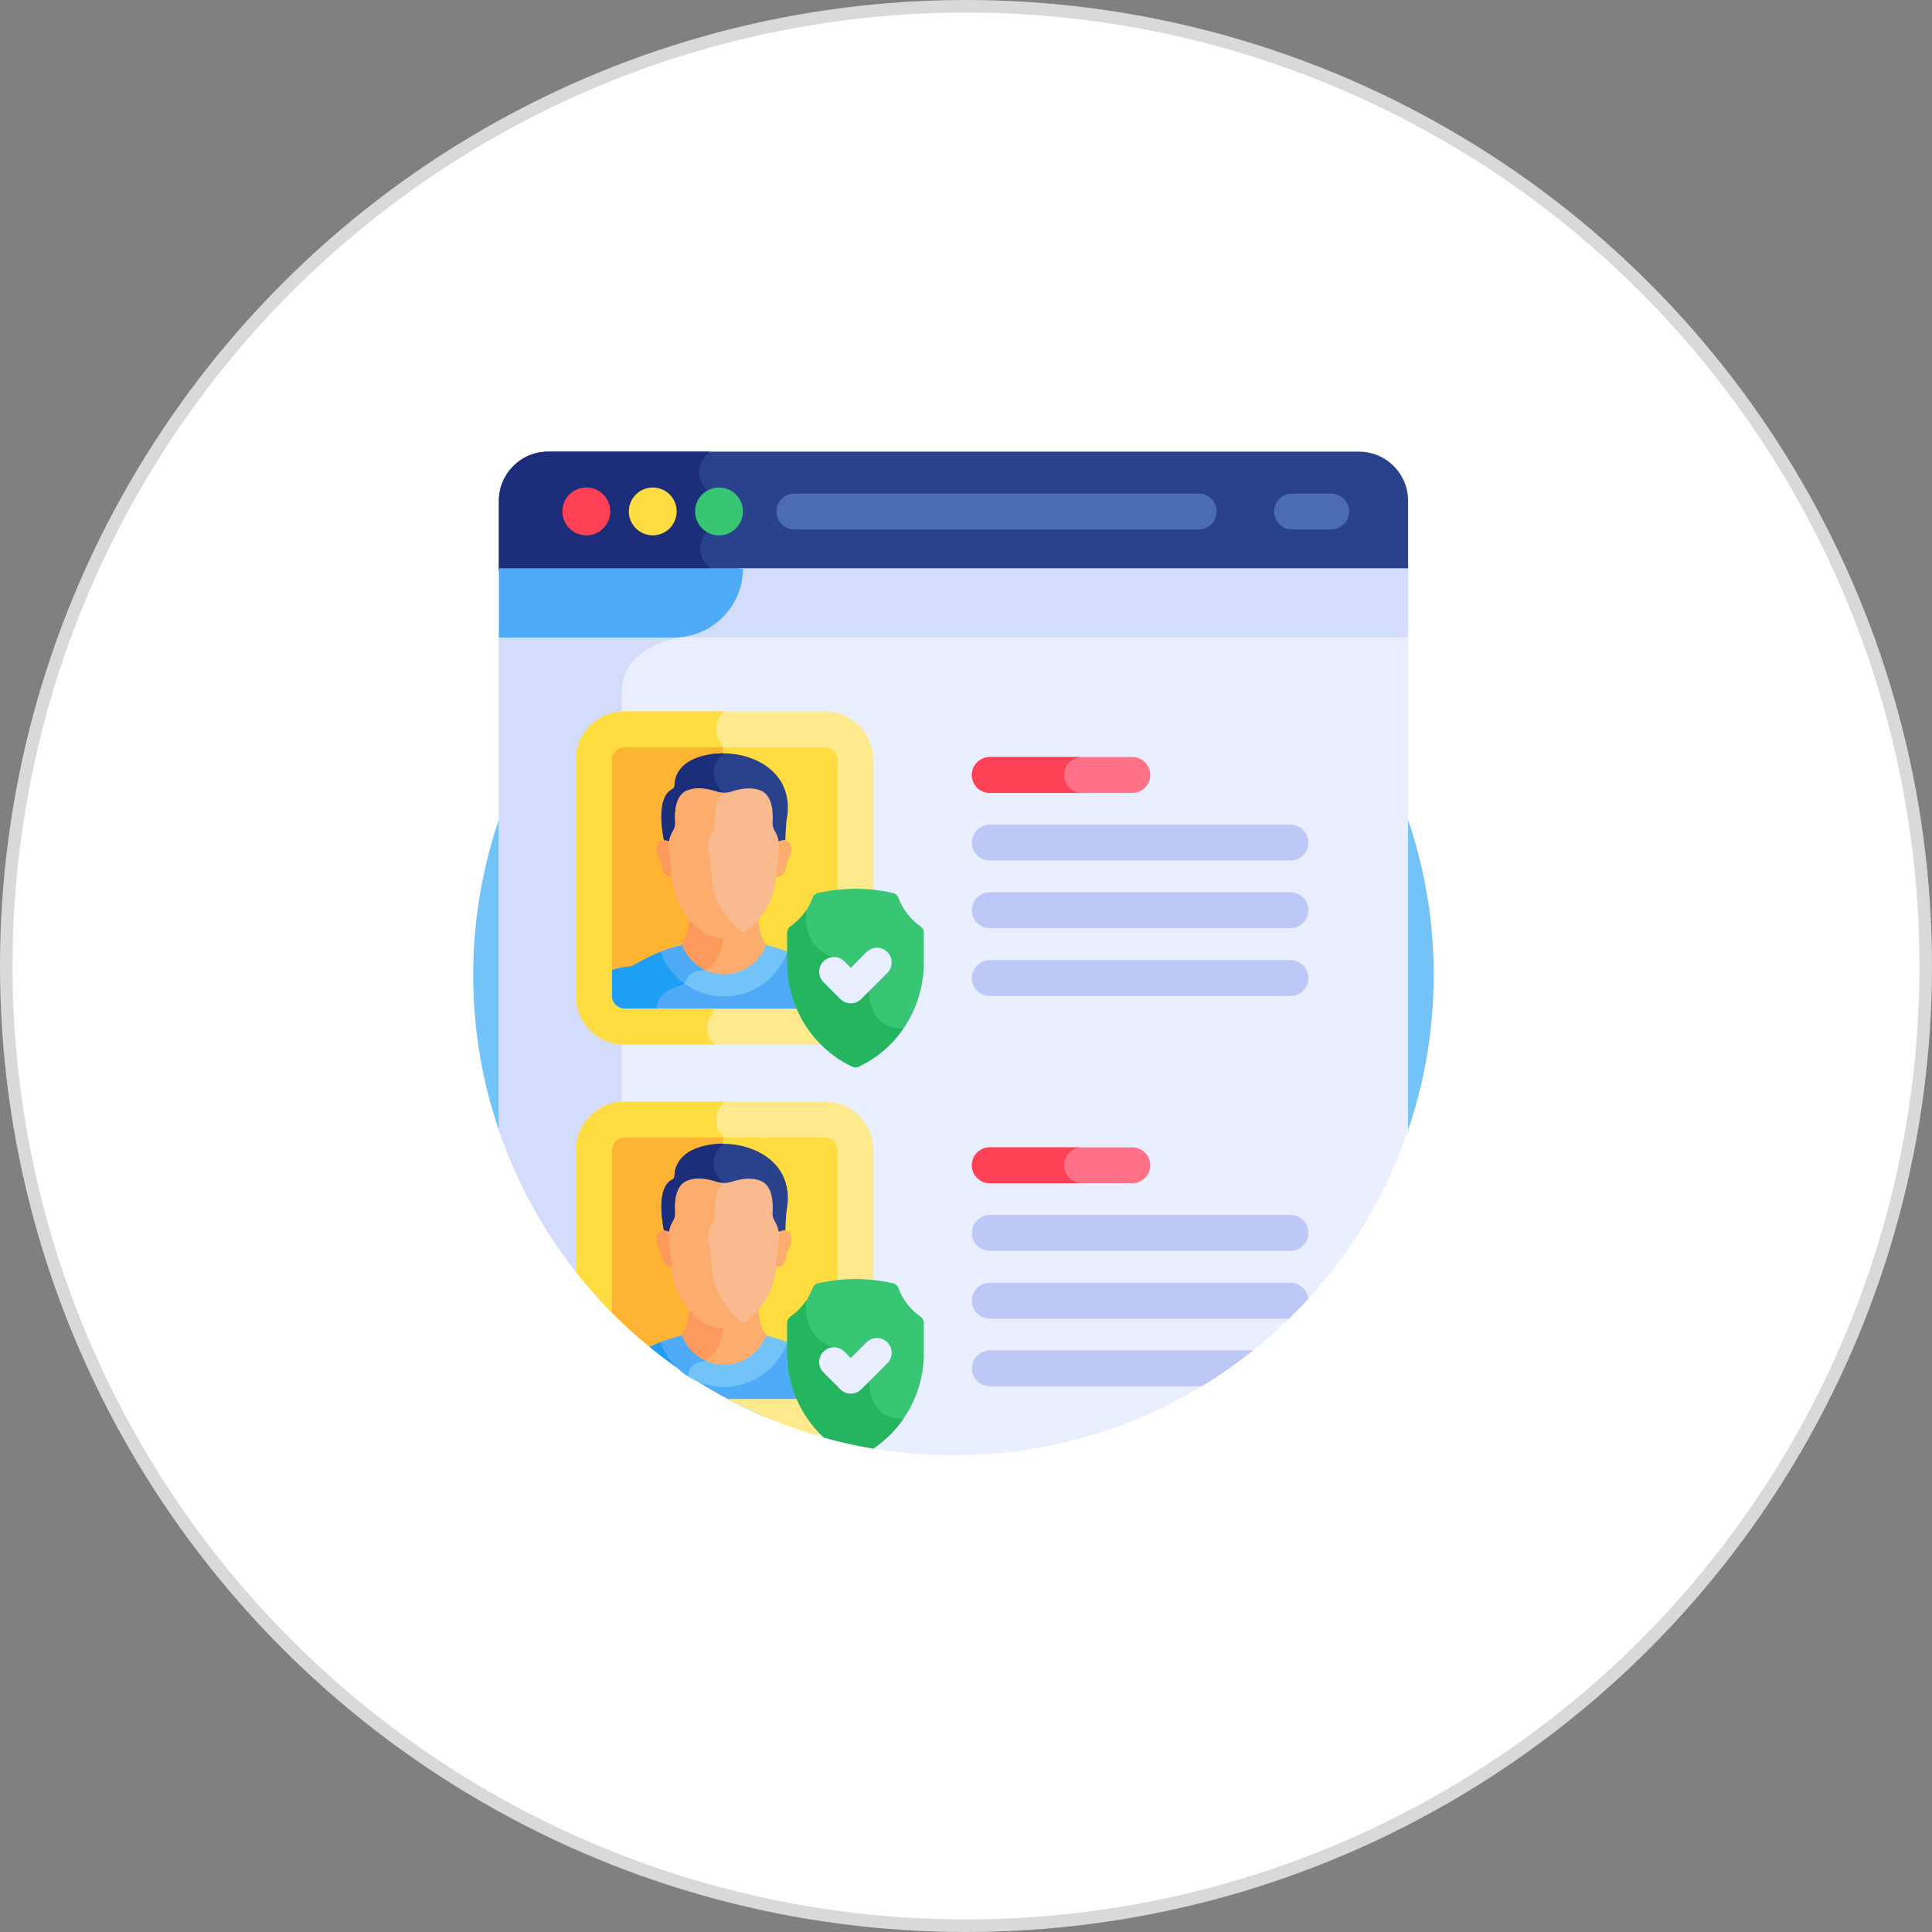 <svg width="77" height="77" viewBox="0 0 77 77" fill="none" xmlns="http://www.w3.org/2000/svg">
<rect x="0" y="0" width="77" height="77" fill="#808080" stroke="none"/>
<circle cx="38.5" cy="38.5" r="38.25" fill="white" stroke="#D9D9D9" stroke-width="0.5"/>
<g clip-path="url(#clip0_327_2726)">
<path d="M56.064 45.202C56.761 43.217 57.141 41.083 57.141 38.859C57.141 28.288 48.571 19.719 38 19.719C27.429 19.719 18.859 28.288 18.859 38.859C18.859 41.083 19.24 43.217 19.937 45.202H56.064Z" fill="#73C3F9"/>
<path d="M19.883 25.219V45.048C20.608 47.172 21.696 49.128 23.073 50.842L34.619 57.704C35.717 57.9 36.847 58.003 38.001 58.003C46.407 58.003 53.548 52.584 56.12 45.048V25.219H19.883Z" fill="#E9EFFF"/>
<path d="M24.78 51.857C24.78 40.942 24.78 28.676 24.78 27.617C24.78 25.679 27.132 25.41 27.132 25.41C27.225 25.349 27.311 25.285 27.39 25.219H19.883V45.048C20.608 47.174 21.699 49.13 23.077 50.844L24.78 51.857Z" fill="#D3DCFB"/>
<path d="M32.869 29.062H24.885C24.213 29.062 23.664 29.612 23.664 30.283V39.692C23.664 40.363 24.213 40.912 24.885 40.912H32.869C33.541 40.912 34.09 40.363 34.09 39.692V30.283C34.09 29.612 33.541 29.062 32.869 29.062Z" fill="#FFDD40"/>
<path d="M24.885 29.063C24.213 29.063 23.664 29.612 23.664 30.283V39.692C23.664 40.363 24.213 40.912 24.885 40.912H28.166C28.195 40.564 28.453 40.275 28.532 40.193C28.548 40.177 28.556 40.157 28.557 40.135L28.828 31.628C28.829 31.604 28.82 31.581 28.803 31.563C28.088 30.823 28.607 30.242 28.792 30.074C28.82 30.049 28.829 30.008 28.813 29.973C28.786 29.917 28.801 29.863 28.819 29.826C28.835 29.793 28.827 29.755 28.803 29.728C28.591 29.495 28.526 29.266 28.532 29.062H24.885V29.063Z" fill="#FFB332"/>
<path d="M32.869 44.617H24.885C24.213 44.617 23.664 45.166 23.664 45.838V51.542C24.348 52.315 25.095 53.031 25.894 53.684L28.993 55.751C29.478 56.01 29.976 56.249 30.485 56.467H32.869C33.541 56.467 34.09 55.918 34.09 55.246V45.838C34.09 45.166 33.541 44.617 32.869 44.617Z" fill="#FFDD40"/>
<path d="M24.885 44.617C24.213 44.617 23.664 45.166 23.664 45.838V51.542C24.348 52.315 25.095 53.031 25.894 53.684L27.874 55.005L28.819 54.387V45.58C28.711 45.415 28.877 45.332 28.877 45.332C28.602 45.088 28.522 44.838 28.532 44.617L24.885 44.617Z" fill="#FFB332"/>
<path d="M54.16 18H21.843C20.76 18 19.883 18.878 19.883 19.96V22.741H56.12V19.96C56.12 18.878 55.242 18 54.16 18Z" fill="#2A428C"/>
<path d="M28.288 18H21.843C20.76 18 19.883 18.878 19.883 19.96V22.741H28.299C28.293 22.681 28.288 22.646 28.288 22.646C27.415 21.773 28.288 21.1 28.288 21.1V19.67C27.335 18.717 28.288 18 28.288 18Z" fill="#1C2E7A"/>
<path d="M23.367 21.336C22.837 21.336 22.414 20.904 22.414 20.383C22.414 19.779 22.97 19.331 23.553 19.448C24.01 19.541 24.321 19.937 24.321 20.383C24.321 20.891 23.911 21.336 23.367 21.336Z" fill="#FF4155"/>
<path d="M26.016 21.336C25.486 21.336 25.062 20.904 25.062 20.383C25.062 19.779 25.619 19.331 26.202 19.448C26.659 19.541 26.969 19.937 26.969 20.383C26.969 20.891 26.559 21.336 26.016 21.336Z" fill="#FFDD40"/>
<path d="M28.657 21.336C28.127 21.336 27.703 20.904 27.703 20.383C27.703 19.779 28.259 19.331 28.842 19.448C29.299 19.541 29.61 19.937 29.61 20.383C29.61 20.891 29.2 21.336 28.657 21.336Z" fill="#38C674"/>
<path d="M29.424 22.648C29.424 24.173 28.189 25.409 26.664 25.409H56.121V22.648H29.424Z" fill="#D3DCFB"/>
<path d="M29.614 22.648H19.883V25.409H26.853C28.378 25.409 29.614 24.173 29.614 22.648Z" fill="#4FABF7"/>
<path d="M28.851 38.88C29.641 38.88 30.316 38.38 30.576 37.679C30.575 37.679 30.573 37.678 30.571 37.678C30.305 37.412 30.237 36.908 30.225 36.555C30.086 36.716 29.941 36.852 29.801 36.96C29.53 37.17 29.195 37.285 28.851 37.285C28.506 37.285 28.171 37.17 27.9 36.96C27.761 36.852 27.615 36.716 27.476 36.555C27.464 36.907 27.397 37.412 27.131 37.678C27.129 37.678 27.127 37.679 27.125 37.679C27.385 38.38 28.061 38.88 28.851 38.88Z" fill="#FCAD6D"/>
<path d="M28.851 37.285C28.506 37.285 28.171 37.17 27.9 36.96C27.761 36.852 27.615 36.716 27.476 36.555C27.464 36.907 27.397 37.412 27.131 37.678C27.129 37.678 27.127 37.679 27.125 37.679C27.286 38.111 27.605 38.467 28.011 38.676C28.017 38.676 28.025 38.676 28.031 38.676C28.101 38.674 28.169 38.654 28.224 38.612C28.656 38.287 28.802 37.657 28.852 37.285C28.851 37.285 28.851 37.285 28.851 37.285Z" fill="#FD995B"/>
<path d="M23.664 39.154V39.696C23.664 40.368 24.213 40.917 24.885 40.917H32.869C33.541 40.917 34.09 40.368 34.09 39.696V39.215C33.78 38.852 33.333 38.584 32.688 38.532C32.51 38.517 32.416 38.448 32.207 38.331C31.919 38.168 31.628 38.029 31.327 37.914C30.968 38.936 29.994 39.67 28.851 39.67C27.708 39.67 26.734 38.936 26.374 37.914C26.073 38.029 25.782 38.168 25.494 38.33C25.285 38.448 25.191 38.517 25.014 38.532C24.404 38.581 23.972 38.822 23.664 39.154Z" fill="#4FABF7"/>
<path d="M26.17 40.202C26.17 39.604 26.791 39.366 27.125 39.282C27.2 39.263 27.263 39.219 27.308 39.16C26.886 38.85 26.559 38.417 26.382 37.914C26.081 38.029 25.79 38.168 25.502 38.33C25.293 38.448 25.199 38.517 25.021 38.532C24.412 38.581 23.979 38.822 23.672 39.154V39.696C23.672 40.367 24.221 40.917 24.892 40.917H25.833C26.038 40.652 26.17 40.4 26.17 40.202Z" fill="#1E9EF4"/>
<path d="M28.394 30.052C27.014 30.24 26.883 31.023 26.882 31.31C26.882 31.37 26.849 31.426 26.794 31.452C26.076 31.802 26.464 33.485 26.464 33.485C26.536 33.49 26.644 33.551 26.7 33.579C26.714 33.493 26.736 33.408 26.768 33.327C26.792 33.265 26.823 33.202 26.86 33.142C26.926 33.039 26.956 32.918 26.947 32.796C26.921 32.445 26.901 31.786 27.365 31.577C27.757 31.401 28.239 31.503 28.546 31.605C28.746 31.671 28.962 31.671 29.161 31.605C29.469 31.503 29.95 31.401 30.343 31.577C30.805 31.785 30.786 32.441 30.761 32.793C30.752 32.916 30.781 33.039 30.847 33.142C30.886 33.204 30.917 33.269 30.942 33.333C30.972 33.413 30.994 33.495 31.008 33.579C31.078 33.544 31.213 33.474 31.299 33.486C31.31 33.118 31.344 32.721 31.344 32.721C31.753 30.718 29.88 29.85 28.394 30.052Z" fill="#2A428C"/>
<path d="M28.795 30.073C28.81 30.059 28.819 30.042 28.822 30.023C28.678 30.023 28.534 30.033 28.394 30.052C27.014 30.24 26.883 31.023 26.882 31.31C26.882 31.37 26.849 31.426 26.794 31.452C26.076 31.801 26.464 33.485 26.464 33.485C26.536 33.489 26.644 33.551 26.7 33.579C26.714 33.493 26.736 33.408 26.768 33.327C26.792 33.264 26.823 33.202 26.86 33.142C26.926 33.039 26.956 32.918 26.947 32.796C26.921 32.445 26.901 31.786 27.365 31.577C27.757 31.401 28.239 31.503 28.546 31.605C28.639 31.636 28.735 31.652 28.831 31.654L28.832 31.626C28.832 31.602 28.823 31.579 28.806 31.562C28.092 30.821 28.61 30.241 28.795 30.073Z" fill="#1C2E7A"/>
<path d="M28.858 39.712C30.021 39.712 31.013 38.965 31.38 37.925C31.121 37.824 30.855 37.741 30.578 37.677C30.566 37.665 30.556 37.653 30.545 37.641C30.297 38.333 29.635 38.83 28.858 38.83C28.081 38.83 27.419 38.333 27.171 37.641C27.16 37.653 27.149 37.666 27.138 37.677C26.86 37.741 26.595 37.824 26.336 37.925C26.702 38.965 27.694 39.712 28.858 39.712Z" fill="#73C3F9"/>
<path d="M27.171 37.641C27.16 37.653 27.149 37.665 27.138 37.677C26.86 37.741 26.595 37.824 26.336 37.925C26.516 38.436 26.847 38.875 27.275 39.191C27.313 39.153 27.343 39.107 27.359 39.054C27.463 38.726 27.856 38.678 28.038 38.675C28.063 38.674 28.087 38.67 28.11 38.665C27.675 38.464 27.333 38.095 27.171 37.641Z" fill="#4FABF7"/>
<path d="M31.424 33.54C31.316 33.442 31.102 33.492 31.009 33.552C31.03 33.678 31.031 33.807 31.013 33.935L30.904 34.731C30.904 34.795 30.902 34.858 30.898 34.92C31.165 35 31.297 34.761 31.32 34.597C31.329 34.526 31.345 34.456 31.367 34.389C31.437 34.167 31.693 33.787 31.424 33.54Z" fill="#FCAD6D"/>
<path d="M26.285 33.54C26.392 33.442 26.606 33.492 26.699 33.552C26.679 33.678 26.677 33.807 26.695 33.935L26.804 34.731C26.804 34.795 26.806 34.858 26.81 34.92C26.544 35 26.411 34.761 26.389 34.597C26.379 34.526 26.364 34.456 26.342 34.389C26.271 34.167 26.015 33.787 26.285 33.54Z" fill="#FD995B"/>
<path d="M30.972 33.306C30.947 33.242 30.916 33.177 30.877 33.115C30.811 33.012 30.782 32.889 30.791 32.767C30.816 32.414 30.802 31.726 30.34 31.518C29.948 31.341 29.466 31.444 29.159 31.546C28.959 31.612 28.743 31.612 28.544 31.546C28.236 31.444 27.755 31.341 27.362 31.518C26.898 31.727 26.886 32.418 26.912 32.77C26.921 32.891 26.891 33.013 26.825 33.116C26.787 33.175 26.757 33.238 26.733 33.3C26.654 33.502 26.631 33.721 26.661 33.935L26.77 34.731C26.77 35.875 27.381 36.653 27.901 37.056C28.172 37.267 28.506 37.381 28.851 37.381C29.196 37.381 29.53 37.267 29.802 37.056C30.321 36.653 30.932 35.875 30.932 34.731L31.041 33.935C31.07 33.723 31.049 33.506 30.972 33.306Z" fill="#F9BA8F"/>
<path d="M29.492 37.056C28.973 36.653 28.362 35.875 28.362 34.731L28.253 33.935C28.223 33.721 28.246 33.502 28.325 33.3C28.349 33.238 28.379 33.175 28.417 33.115C28.483 33.013 28.513 32.891 28.504 32.77C28.48 32.453 28.489 31.861 28.83 31.595C28.733 31.592 28.637 31.577 28.544 31.546C28.236 31.444 27.755 31.341 27.362 31.518C26.898 31.727 26.886 32.418 26.912 32.77C26.921 32.891 26.891 33.013 26.825 33.116C26.787 33.175 26.757 33.238 26.733 33.3C26.654 33.502 26.631 33.721 26.661 33.935L26.77 34.731C26.77 35.875 27.381 36.653 27.9 37.056C28.172 37.267 28.506 37.381 28.851 37.381C29.133 37.381 29.408 37.304 29.647 37.16C29.594 37.129 29.542 37.094 29.492 37.056Z" fill="#FCAD6D"/>
<path d="M28.851 54.435C29.641 54.435 30.316 53.934 30.576 53.234C30.575 53.233 30.573 53.233 30.571 53.233C30.305 52.967 30.237 52.462 30.225 52.109C30.086 52.271 29.941 52.406 29.801 52.514C29.53 52.725 29.195 52.839 28.851 52.839C28.506 52.839 28.171 52.725 27.9 52.514C27.761 52.406 27.615 52.271 27.476 52.109C27.464 52.462 27.397 52.967 27.131 53.233C27.129 53.233 27.127 53.233 27.125 53.234C27.385 53.934 28.061 54.435 28.851 54.435Z" fill="#FCAD6D"/>
<path d="M28.851 52.839C28.506 52.839 28.171 52.725 27.9 52.514C27.761 52.406 27.615 52.271 27.476 52.109C27.464 52.462 27.397 52.967 27.131 53.233C27.129 53.233 27.127 53.233 27.125 53.234C27.286 53.666 27.605 54.022 28.011 54.231C28.017 54.231 28.025 54.23 28.031 54.23C28.101 54.229 28.169 54.208 28.224 54.166C28.656 53.842 28.802 53.212 28.852 52.839C28.851 52.839 28.851 52.839 28.851 52.839Z" fill="#FD995B"/>
<path d="M28.394 45.615C27.014 45.803 26.883 46.585 26.882 46.872C26.882 46.933 26.849 46.988 26.794 47.015C26.076 47.364 26.464 49.047 26.464 49.047C26.536 49.052 26.644 49.114 26.7 49.141C26.714 49.056 26.736 48.971 26.768 48.889C26.792 48.827 26.823 48.764 26.86 48.705C26.926 48.602 26.956 48.48 26.947 48.359C26.921 48.008 26.901 47.349 27.365 47.14C27.757 46.963 28.239 47.066 28.546 47.168C28.746 47.234 28.962 47.234 29.161 47.168C29.469 47.066 29.95 46.963 30.343 47.14C30.805 47.348 30.786 48.004 30.761 48.356C30.752 48.478 30.781 48.601 30.847 48.705C30.886 48.766 30.917 48.831 30.942 48.895C30.972 48.975 30.994 49.057 31.008 49.141C31.078 49.107 31.213 49.037 31.299 49.049C31.31 48.681 31.344 48.284 31.344 48.284C31.753 46.281 29.88 45.412 28.394 45.615Z" fill="#2A428C"/>
<path d="M28.795 45.627C28.81 45.614 28.819 45.597 28.822 45.578C28.678 45.578 28.534 45.588 28.394 45.607C27.014 45.795 26.883 46.577 26.882 46.864C26.882 46.925 26.849 46.98 26.794 47.007C26.076 47.356 26.464 49.039 26.464 49.039C26.536 49.044 26.644 49.106 26.7 49.133C26.714 49.048 26.736 48.963 26.768 48.882C26.792 48.819 26.823 48.756 26.86 48.697C26.926 48.594 26.956 48.473 26.947 48.351C26.921 48 26.901 47.341 27.365 47.132C27.757 46.955 28.239 47.058 28.546 47.16C28.639 47.191 28.735 47.206 28.831 47.209L28.832 47.181C28.832 47.157 28.823 47.134 28.806 47.116C28.092 46.376 28.61 45.795 28.795 45.627Z" fill="#1C2E7A"/>
<path d="M31.424 49.095C31.316 48.996 31.102 49.046 31.009 49.107C31.03 49.233 31.031 49.362 31.013 49.49L30.904 50.285C30.904 50.35 30.902 50.413 30.898 50.474C31.165 50.555 31.297 50.316 31.32 50.151C31.329 50.081 31.345 50.011 31.367 49.943C31.437 49.722 31.693 49.342 31.424 49.095Z" fill="#FCAD6D"/>
<path d="M26.285 49.095C26.392 48.996 26.606 49.046 26.699 49.107C26.679 49.233 26.677 49.362 26.695 49.49L26.804 50.285C26.804 50.35 26.806 50.413 26.81 50.474C26.544 50.555 26.411 50.316 26.389 50.151C26.379 50.081 26.364 50.011 26.342 49.943C26.271 49.722 26.015 49.342 26.285 49.095Z" fill="#FD995B"/>
<path d="M30.972 48.861C30.947 48.797 30.916 48.731 30.877 48.67C30.811 48.566 30.782 48.444 30.791 48.321C30.816 47.969 30.802 47.281 30.34 47.073C29.948 46.896 29.466 46.998 29.159 47.1C28.959 47.167 28.743 47.167 28.544 47.1C28.236 46.998 27.755 46.896 27.362 47.073C26.898 47.281 26.886 47.973 26.912 48.324C26.921 48.446 26.891 48.567 26.825 48.67C26.787 48.73 26.757 48.792 26.733 48.855C26.654 49.056 26.631 49.275 26.661 49.489L26.77 50.285C26.77 51.43 27.381 52.208 27.901 52.611C28.172 52.822 28.506 52.936 28.851 52.936C29.196 52.936 29.53 52.822 29.802 52.611C30.321 52.208 30.932 51.43 30.932 50.285L31.041 49.49C31.07 49.278 31.049 49.061 30.972 48.861Z" fill="#F9BA8F"/>
<path d="M29.492 52.611C28.973 52.207 28.362 51.43 28.362 50.285L28.253 49.489C28.223 49.275 28.246 49.056 28.325 48.855C28.349 48.792 28.379 48.73 28.417 48.67C28.483 48.567 28.513 48.446 28.504 48.324C28.48 48.008 28.489 47.416 28.83 47.149C28.733 47.147 28.637 47.131 28.544 47.1C28.236 46.998 27.755 46.896 27.362 47.073C26.898 47.281 26.886 47.973 26.912 48.324C26.921 48.446 26.891 48.567 26.825 48.67C26.787 48.73 26.757 48.792 26.733 48.855C26.654 49.056 26.631 49.275 26.661 49.489L26.77 50.285C26.77 51.43 27.381 52.208 27.9 52.611C28.172 52.822 28.506 52.936 28.851 52.936C29.133 52.936 29.408 52.858 29.647 52.715C29.594 52.683 29.542 52.649 29.492 52.611Z" fill="#FCAD6D"/>
<path d="M32.694 54.086C32.517 54.072 32.423 54.003 32.214 53.885C31.926 53.723 31.635 53.584 31.334 53.469C30.974 54.49 30 55.225 28.858 55.225C27.715 55.225 26.741 54.49 26.381 53.469C26.215 53.532 26.052 53.604 25.891 53.682C27.276 54.815 28.823 55.759 30.492 56.471H32.876C33.547 56.471 34.097 55.922 34.097 55.251V54.77C33.787 54.407 33.34 54.139 32.694 54.086Z" fill="#4FABF7"/>
<path d="M27.425 54.815C27.425 54.809 27.426 54.803 27.426 54.797C26.947 54.483 26.575 54.018 26.381 53.469C26.215 53.532 26.052 53.604 25.891 53.682C26.382 54.084 26.895 54.462 27.425 54.815Z" fill="#1E9EF4"/>
<path d="M28.858 55.275C30.021 55.275 31.013 54.528 31.38 53.488C31.121 53.387 30.855 53.303 30.578 53.239C30.566 53.228 30.556 53.215 30.545 53.203C30.297 53.896 29.635 54.393 28.858 54.393C28.081 54.393 27.419 53.896 27.171 53.203C27.16 53.215 27.149 53.228 27.138 53.239C26.86 53.303 26.595 53.387 26.336 53.488C26.702 54.528 27.694 55.275 28.858 55.275Z" fill="#73C3F9"/>
<path d="M53.054 21.102H51.496C51.101 21.102 50.781 20.782 50.781 20.387C50.781 19.992 51.101 19.672 51.496 19.672H53.054C53.449 19.672 53.769 19.992 53.769 20.387C53.769 20.782 53.449 21.102 53.054 21.102Z" fill="#4B6BB2"/>
<path d="M47.772 21.102H31.66C31.265 21.102 30.945 20.782 30.945 20.387C30.945 19.992 31.265 19.672 31.66 19.672H47.772C48.167 19.672 48.487 19.992 48.487 20.387C48.487 20.782 48.167 21.102 47.772 21.102Z" fill="#4B6BB2"/>
<path d="M45.129 31.602H39.45C39.054 31.602 38.734 31.282 38.734 30.887C38.734 30.492 39.054 30.172 39.45 30.172H45.129C45.524 30.172 45.844 30.492 45.844 30.887C45.844 31.282 45.524 31.602 45.129 31.602Z" fill="#FF7186"/>
<path d="M51.431 34.297H39.45C39.054 34.297 38.734 33.977 38.734 33.582C38.734 33.187 39.054 32.867 39.45 32.867H51.431C51.826 32.867 52.146 33.187 52.146 33.582C52.146 33.977 51.826 34.297 51.431 34.297Z" fill="#BEC8F7"/>
<path d="M51.431 36.993H39.45C39.054 36.993 38.734 36.672 38.734 36.278C38.734 35.883 39.054 35.562 39.45 35.562H51.431C51.826 35.562 52.146 35.883 52.146 36.278C52.146 36.672 51.826 36.993 51.431 36.993Z" fill="#BEC8F7"/>
<path d="M51.431 39.696H39.45C39.054 39.696 38.734 39.376 38.734 38.981C38.734 38.586 39.054 38.266 39.45 38.266H51.431C51.826 38.266 52.146 38.586 52.146 38.981C52.146 39.376 51.826 39.696 51.431 39.696Z" fill="#BEC8F7"/>
<path d="M45.129 47.157H39.45C39.054 47.157 38.734 46.837 38.734 46.442C38.734 46.047 39.054 45.727 39.45 45.727H45.129C45.524 45.727 45.844 46.047 45.844 46.442C45.844 46.837 45.524 47.157 45.129 47.157Z" fill="#FF7186"/>
<path d="M42.408 30.887C42.408 30.492 42.728 30.172 43.123 30.172H39.45C39.054 30.172 38.734 30.492 38.734 30.887C38.734 31.282 39.054 31.602 39.45 31.602H43.123C42.728 31.602 42.408 31.282 42.408 30.887Z" fill="#FF4155"/>
<path d="M42.408 46.442C42.408 46.047 42.728 45.727 43.123 45.727H39.45C39.054 45.727 38.734 46.047 38.734 46.442C38.734 46.837 39.054 47.157 39.45 47.157H43.123C42.728 47.157 42.408 46.837 42.408 46.442Z" fill="#FF4155"/>
<path d="M51.431 49.852H39.45C39.054 49.852 38.734 49.532 38.734 49.137C38.734 48.742 39.054 48.422 39.45 48.422H51.431C51.826 48.422 52.146 48.742 52.146 49.137C52.146 49.532 51.826 49.852 51.431 49.852Z" fill="#BEC8F7"/>
<path d="M52.142 51.764C52.104 51.405 51.8 51.125 51.431 51.125H39.45C39.054 51.125 38.734 51.445 38.734 51.84C38.734 52.235 39.054 52.555 39.45 52.555H51.376C51.639 52.299 51.895 52.035 52.142 51.764Z" fill="#BEC8F7"/>
<path d="M39.45 53.82C39.054 53.82 38.734 54.14 38.734 54.535C38.734 54.93 39.054 55.25 39.45 55.25H47.895C48.61 54.818 49.294 54.34 49.943 53.82H39.45Z" fill="#BEC8F7"/>
<path d="M32.873 41.631H24.889C23.822 41.631 22.953 40.763 22.953 39.696V30.287C22.953 29.22 23.822 28.352 24.889 28.352H32.873C33.941 28.352 34.809 29.22 34.809 30.287V39.696C34.809 40.763 33.941 41.631 32.873 41.631ZM24.889 29.782C24.615 29.782 24.383 30.013 24.383 30.287V39.696C24.383 39.97 24.615 40.201 24.889 40.201H32.873C33.152 40.201 33.379 39.974 33.379 39.696V30.287C33.379 30.008 33.152 29.782 32.873 29.782H24.889Z" fill="#FFE98D"/>
<path d="M24.889 40.201C24.615 40.201 24.383 39.97 24.383 39.696V30.287C24.383 30.013 24.615 29.782 24.889 29.782H28.83C28.828 29.764 28.82 29.746 28.807 29.732C28.263 29.134 28.68 28.554 28.816 28.394C28.826 28.382 28.833 28.367 28.835 28.352H24.889C23.822 28.352 22.953 29.22 22.953 30.287V39.696C22.953 40.763 23.822 41.631 24.889 41.631H28.512C27.798 41.036 28.393 40.346 28.532 40.201L24.889 40.201Z" fill="#FFDD40"/>
<path d="M32.873 43.906H24.889C23.822 43.906 22.953 44.775 22.953 45.842V50.692C23.399 51.258 23.877 51.799 24.383 52.311V45.842C24.383 45.563 24.61 45.336 24.889 45.336H32.873C33.152 45.336 33.379 45.563 33.379 45.842V55.251C33.379 55.529 33.152 55.756 32.873 55.756H28.999C30.093 56.34 31.251 56.821 32.459 57.186H32.873C33.941 57.186 34.809 56.318 34.809 55.251V45.842C34.809 44.775 33.941 43.906 32.873 43.906Z" fill="#FFE98D"/>
<path d="M28.881 43.906H24.889C23.822 43.906 22.953 44.775 22.953 45.842V50.692C23.399 51.258 23.877 51.799 24.383 52.311V45.842C24.383 45.563 24.61 45.336 24.889 45.336H28.881C28.102 44.641 28.881 43.906 28.881 43.906Z" fill="#FFDD40"/>
<path d="M36.686 36.92C36.282 36.639 35.98 36.248 35.81 35.784C35.775 35.688 35.694 35.613 35.594 35.59C34.611 35.366 33.583 35.366 32.599 35.59C32.499 35.613 32.419 35.688 32.384 35.784C32.214 36.248 31.912 36.639 31.508 36.92C31.425 36.978 31.375 37.071 31.375 37.172V38.365C31.375 39.313 31.657 40.222 32.19 40.994C32.645 41.655 33.256 42.174 33.971 42.511C34.05 42.549 34.143 42.549 34.223 42.511C34.938 42.174 35.548 41.656 36.004 40.995C36.537 40.222 36.819 39.313 36.819 38.365V37.172C36.819 37.071 36.769 36.978 36.686 36.92Z" fill="#38C674"/>
<path d="M34.64 39.506L33.219 38.145C31.915 37.759 32.132 36.281 32.132 36.281L32.131 36.281C31.967 36.529 31.757 36.745 31.508 36.918C31.425 36.975 31.375 37.069 31.375 37.169V38.362C31.375 39.31 31.657 40.219 32.19 40.992C32.645 41.653 33.256 42.172 33.971 42.509C34.05 42.547 34.143 42.547 34.223 42.509C34.938 42.172 35.548 41.653 36.004 40.992C34.561 40.992 34.64 39.506 34.64 39.506Z" fill="#24B55E"/>
<path d="M33.494 39.817L32.82 39.144C32.591 38.914 32.591 38.543 32.82 38.314C33.049 38.085 33.421 38.085 33.65 38.314L33.909 38.573L34.536 37.945C34.766 37.716 35.137 37.716 35.366 37.945C35.595 38.174 35.595 38.546 35.366 38.775L34.324 39.817C34.094 40.046 33.723 40.046 33.494 39.817Z" fill="#E9EFFF"/>
<path d="M36.686 52.475C36.282 52.194 35.98 51.803 35.81 51.339C35.775 51.242 35.694 51.168 35.594 51.145C34.61 50.92 33.583 50.92 32.599 51.145C32.499 51.168 32.419 51.242 32.384 51.339C32.214 51.803 31.912 52.194 31.507 52.475C31.425 52.532 31.375 52.626 31.375 52.726V53.92C31.375 54.867 31.657 55.777 32.19 56.549C32.379 56.824 32.597 57.072 32.836 57.295C33.479 57.475 34.136 57.622 34.805 57.734C35.271 57.421 35.678 57.022 36.004 56.55C36.537 55.777 36.819 54.867 36.819 53.92V52.726C36.819 52.626 36.769 52.532 36.686 52.475Z" fill="#38C674"/>
<path d="M34.64 55.061L33.219 53.7C31.915 53.313 32.132 51.836 32.132 51.836L32.131 51.836C31.967 52.084 31.757 52.299 31.507 52.472C31.425 52.53 31.375 52.623 31.375 52.724V53.917C31.375 54.865 31.657 55.774 32.19 56.547C32.379 56.821 32.597 57.07 32.836 57.293C33.479 57.472 34.136 57.619 34.805 57.731C35.271 57.419 35.678 57.02 36.004 56.547C34.561 56.547 34.64 55.061 34.64 55.061Z" fill="#24B55E"/>
<path d="M33.494 55.372L32.82 54.698C32.591 54.469 32.591 54.098 32.82 53.869C33.049 53.639 33.421 53.639 33.65 53.868L33.909 54.127L34.536 53.5C34.766 53.271 35.137 53.271 35.366 53.5C35.595 53.729 35.595 54.1 35.366 54.33L34.324 55.372C34.094 55.601 33.723 55.601 33.494 55.372Z" fill="#E9EFFF"/>
<path d="M27.171 53.203C27.16 53.215 27.149 53.228 27.138 53.239C26.86 53.303 26.595 53.387 26.336 53.488C26.537 54.057 26.925 54.537 27.426 54.856C27.41 54.279 28.13 54.238 28.13 54.238L28.13 54.237C27.685 54.038 27.336 53.664 27.171 53.203Z" fill="#4FABF7"/>
</g>
<defs>
<clipPath id="clip0_327_2726">
<rect width="40" height="40" fill="white" transform="translate(18 18)"/>
</clipPath>
</defs>
</svg>
